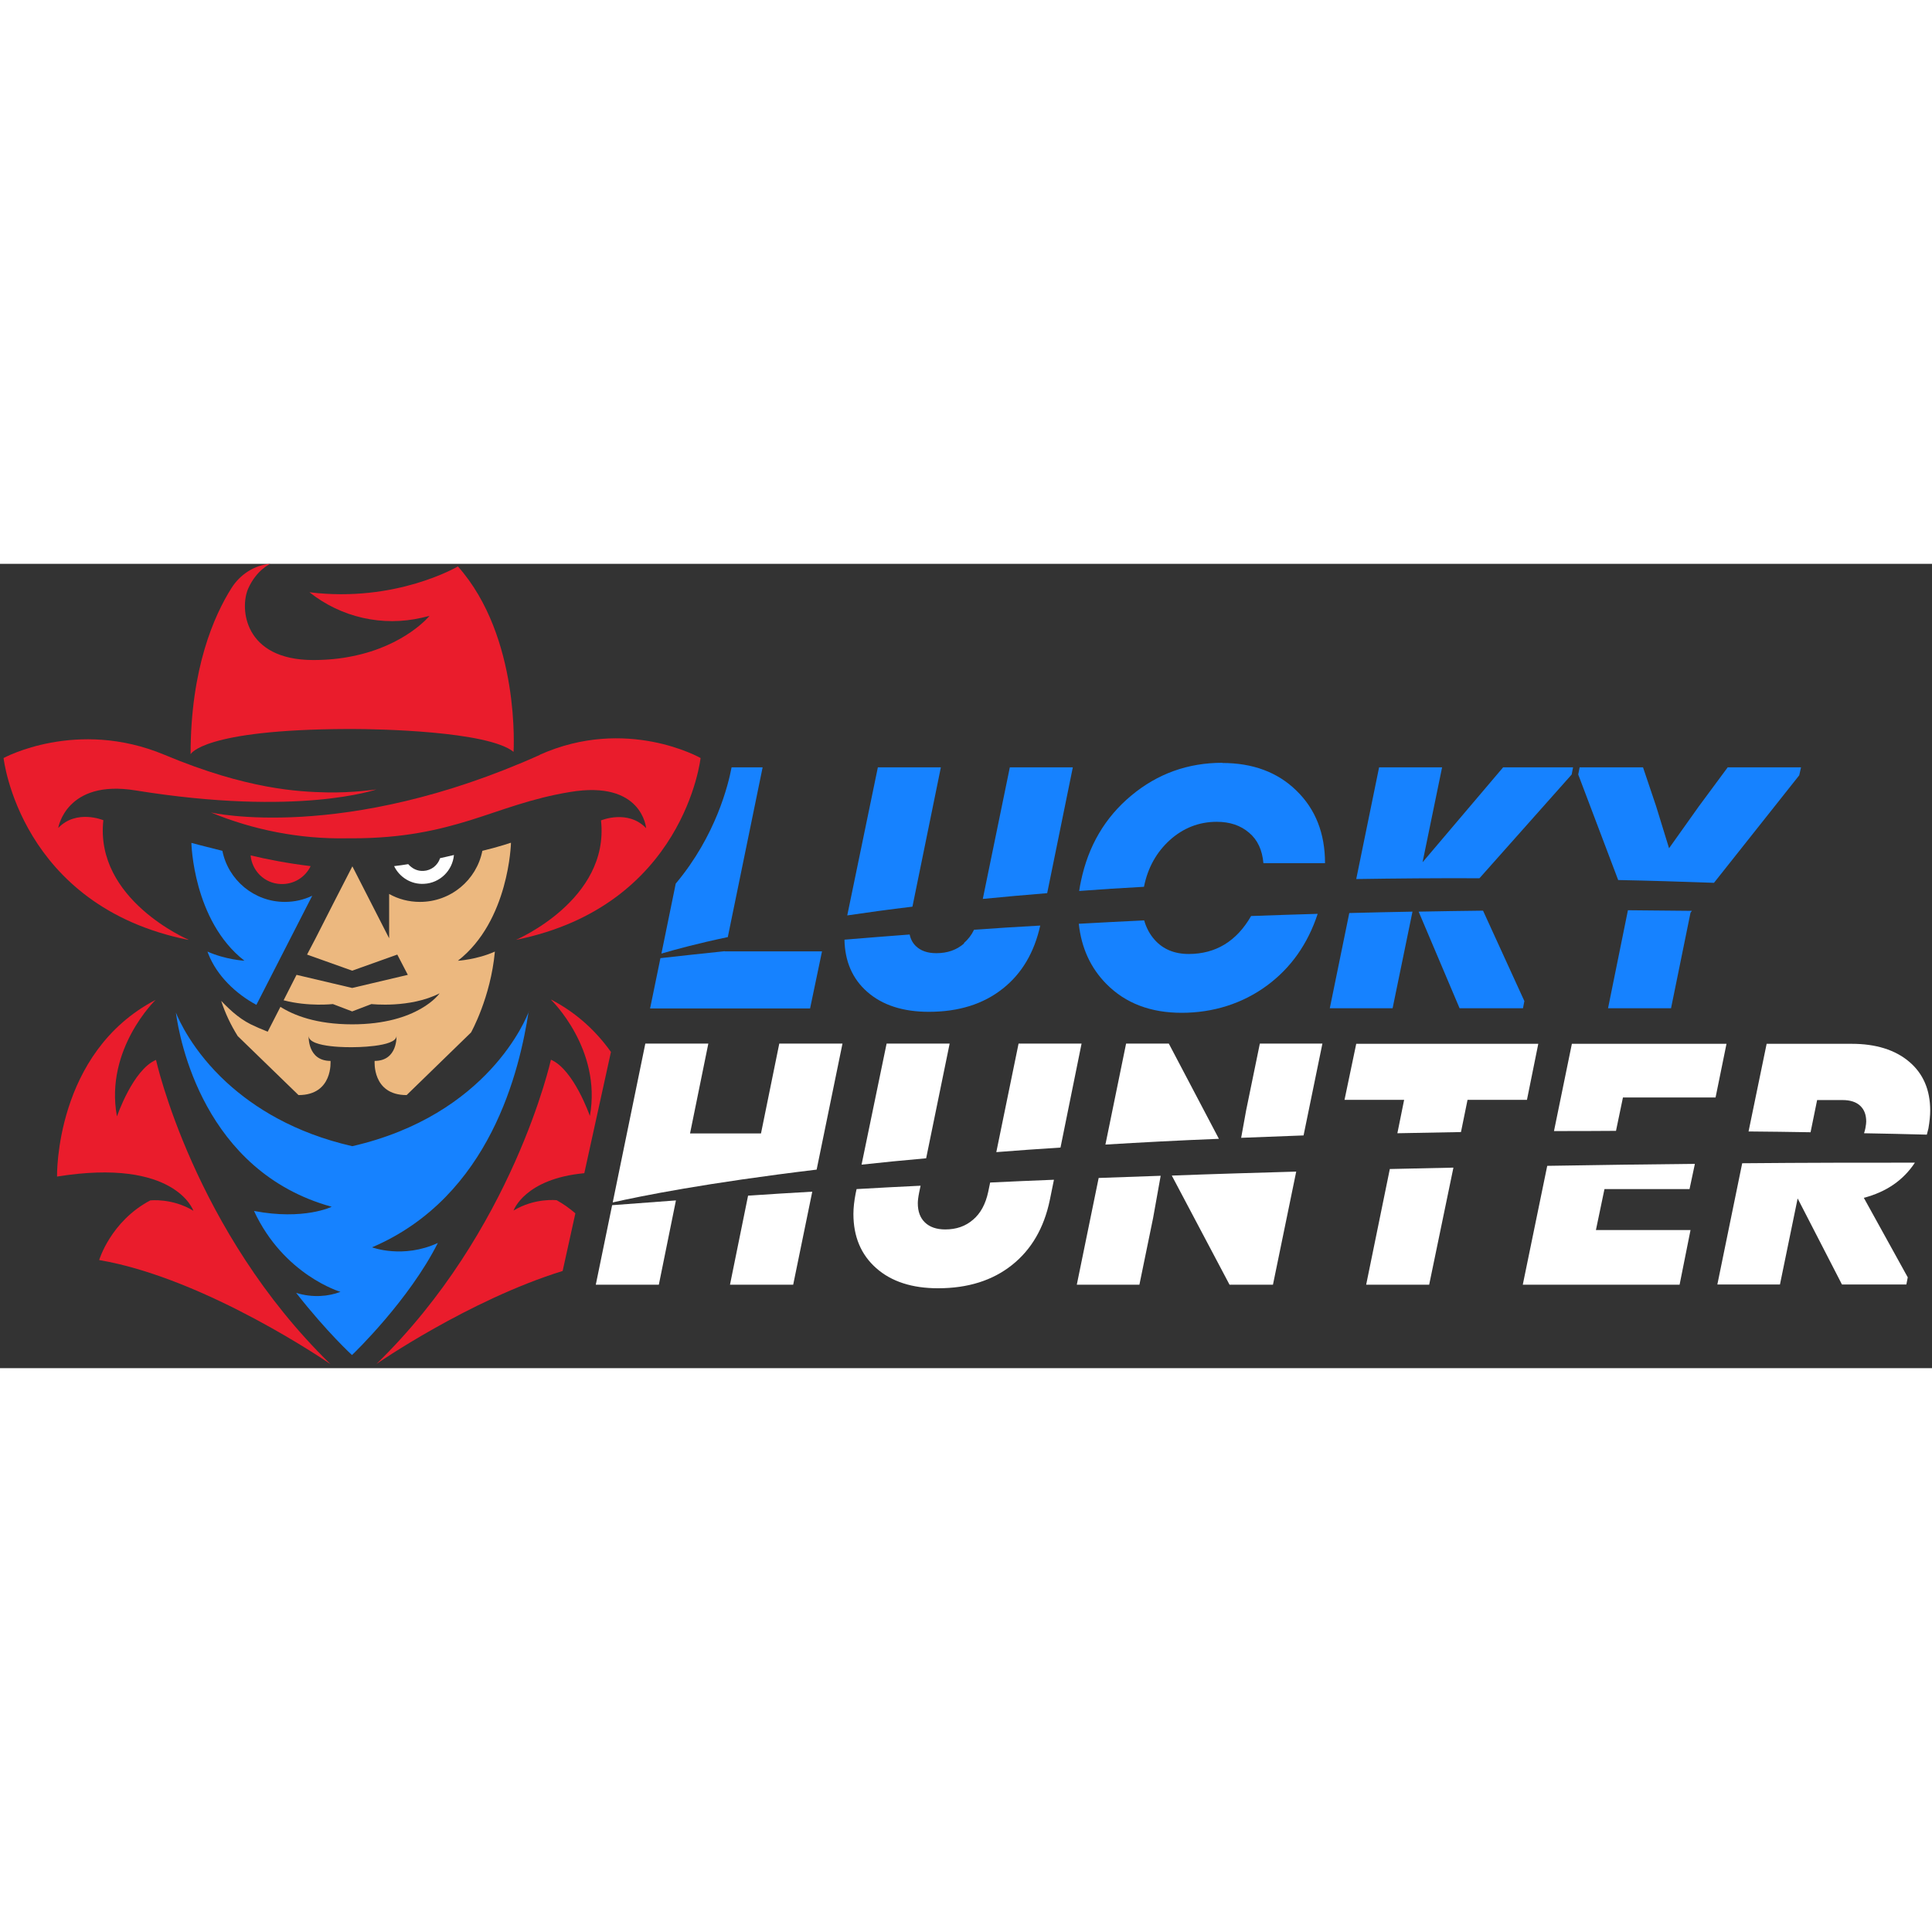 <?xml version="1.0" encoding="UTF-8"?>
<svg xmlns="http://www.w3.org/2000/svg" id="_2" width="100" height="100" viewBox="0 0 97.21 40.47"><rect x="0" y="0" width="97.21" height="40.47" fill="#333333" stroke="none"/><g><path d="M86.93,10.24l-1.45,1.96-1.5,2.11-.65-2.11-.66-1.96h-3.19l-.07,.36,2.01,5.31c1.56,.03,3.17,.08,4.82,.14l4.29-5.41,.09-.4h-3.69Z" style="fill:#1682ff;"/><path d="M80.91,22.36h3.17l.98-4.81,.07-.09c-.88-.01-1.96-.02-3.22-.03l-1,4.93Z" style="fill:#1682ff;"/><path d="M71.58,15l.98-4.76h-3.17l-1.15,5.62c1.97-.03,4.03-.05,6.2-.04l4.64-5.22,.07-.36h-3.52l-4.04,4.76Z" style="fill:#1682ff;"/><path d="M71.38,17.5l2.06,4.86h3.19l.07-.36-2.08-4.55c-1.03,.01-2.12,.03-3.24,.05Z" style="fill:#1682ff;"/><path d="M66.9,22.36h3.17l1-4.86c-1.03,.02-2.09,.04-3.18,.07l-.98,4.79Z" style="fill:#1682ff;"/><path d="M59.81,19.63c-.72,0-1.29-.24-1.71-.71-.25-.28-.42-.6-.53-.98-1.08,.05-2.18,.11-3.29,.17,.13,1.21,.59,2.22,1.39,3.03,.96,.97,2.22,1.45,3.79,1.45s3.06-.46,4.3-1.38c1.19-.88,2.04-2.08,2.54-3.6-1.09,.03-2.21,.07-3.35,.11-.73,1.27-1.78,1.91-3.14,1.91Z" style="fill:#1682ff;"/><path d="M61.51,10.01c-1.74,0-3.27,.55-4.59,1.65-1.32,1.1-2.16,2.53-2.53,4.3-.04,.16-.06,.32-.09,.5,1.05-.08,2.13-.15,3.26-.21,.19-.96,.63-1.74,1.3-2.35,.68-.61,1.47-.92,2.36-.92,.66,0,1.2,.18,1.63,.55,.43,.36,.66,.87,.72,1.53h3.1c0-1.5-.48-2.72-1.44-3.65-.95-.93-2.2-1.39-3.73-1.39Z" style="fill:#1682ff;"/><path d="M49.45,16.86c1.03-.1,2.11-.2,3.24-.29l1.29-6.33h-3.17l-1.36,6.62Z" style="fill:#1682ff;"/><path d="M48.51,19.1c-.38,.33-.84,.49-1.4,.49-.44,0-.78-.12-1.02-.35-.16-.15-.27-.35-.32-.59-1.09,.08-2.18,.17-3.28,.26,.02,1.09,.4,1.97,1.14,2.62,.77,.68,1.81,1.01,3.11,1.01,1.5,0,2.74-.39,3.72-1.17,.96-.76,1.58-1.82,1.88-3.17-1.1,.06-2.21,.13-3.33,.21-.13,.27-.3,.49-.51,.67Z" style="fill:#1682ff;"/><path d="M47.34,10.24h-3.17l-1.54,7.45c1.01-.15,2.1-.3,3.28-.44l1.43-7.01Z" style="fill:#1682ff;"/><path d="M38.37,10.24h-1.56c-.16,.85-.78,3.43-2.81,5.85l-.72,3.52c.72-.21,1.82-.51,3.34-.83l1.75-8.53Z" style="fill:#1682ff;"/><path d="M36.47,19.49c-1.08,.11-2.16,.23-3.24,.35l-.52,2.53h8.05l.6-2.87h-4.9Z" style="fill:#1682ff;"/></g><path d="M22.14,14.82c-.12,.35-.44,.61-.83,.63-.31,.02-.58-.12-.77-.34-.23,.04-.47,.07-.71,.1,.27,.56,.86,.93,1.51,.89,.8-.04,1.43-.67,1.5-1.45-.22,.05-.46,.11-.7,.16Z" style="fill:#fff;"/><path d="M25.68,14.04s-.51,.18-1.41,.4c-.29,1.47-1.59,2.57-3.14,2.57-.56,0-1.09-.14-1.55-.4v2.23l-1.85-3.62-.97,1.89-.88,1.73h0s-.43,.82-.43,.82l2.27,.81h0s0,0,0,0h0s0,0,0,0l2.27-.81,.53,1.02-2.8,.66h0s-2.8-.66-2.8-.66l-.65,1.28c1.25,.33,2.48,.19,2.48,.19l.97,.37h0s0,0,0,0h0s0,0,0,0l.97-.37s1.94,.22,3.43-.54c0,0-1.07,1.56-4.4,1.56h0c-1.81,0-2.95-.46-3.61-.88l-.64,1.25-.46-.19-.13-.06c-.72-.3-1.22-.75-1.75-1.3,.2,.62,.48,1.21,.83,1.77l3.06,2.97c1.75,0,1.61-1.72,1.61-1.72-1.17,0-1.1-1.26-1.1-1.26,0,.62,2.21,.57,2.21,.57h0s2.21,.01,2.21-.57c0,0,.07,1.26-1.1,1.26,0,0-.14,1.72,1.61,1.72l3.24-3.15s.99-1.76,1.2-4.07c-.92,.41-1.86,.46-1.86,.46,2.58-2.01,2.67-5.93,2.67-5.93Z" style="fill:#ecb87f;"/><g><path d="M12.3,19.97s-.94-.05-1.86-.46l.04,.11c.43,1.1,1.38,2.01,2.42,2.57l2.81-5.49c-.42,.2-.88,.31-1.38,.31-1.55,0-2.85-1.11-3.14-2.57-.9-.22-1.56-.4-1.56-.4,0,0,.08,3.92,2.67,5.93Z" style="fill:#1682ff;"/><path d="M26.61,22.52c-.12,.33-2.05,5.21-8.88,6.78,0,0,0,0-.01,0-2.92-.67-4.93-1.94-6.31-3.2-1.73-1.59-2.42-3.17-2.56-3.52,.18,1.33,1.39,7.99,7.84,9.77,0,0-1.4,.69-3.91,.21,1.5,3.23,4.35,4.07,4.35,4.07-.59,.23-1.41,.31-2.23,.05,1.56,1.99,2.81,3.13,2.81,3.13h0s0,0,.01-.01c.12-.11,2.87-2.77,4.31-5.63-1.75,.81-3.31,.22-3.31,.22,5.98-2.56,7.43-8.96,7.88-11.87Z" style="fill:#1682ff;"/></g><g><path d="M5.88,27.78c-.61-3.37,1.95-5.84,1.95-5.84-5.09,2.65-4.96,8.89-4.96,8.89,5.96-.96,6.86,1.72,6.86,1.72-1.07-.65-2.17-.52-2.17-.52-1.99,1.05-2.57,3-2.57,3,5.4,.92,11.64,5.24,11.64,5.24-6.88-6.7-8.78-15.31-8.78-15.31-1.16,.49-1.96,2.83-1.96,2.83Z" style="fill:#ea1c2c;"/><path d="M15.63,15.21c-1.16-.14-2.18-.34-3.02-.54,.07,.78,.7,1.41,1.51,1.44,.66,.03,1.24-.34,1.51-.9Z" style="fill:#ea1c2c;"/><path d="M27.17,9.61c-9.89,4.44-16.56,2.9-16.56,2.9,2.16,.89,4.48,1.34,6.81,1.3h.3c2.58,0,4.35-.42,5.94-.91,1.63-.51,3.07-1.1,5.02-1.42,3.64-.61,3.83,1.82,3.83,1.82-.92-.96-2.27-.39-2.27-.39,.44,4-4.28,6.01-4.28,6.01,8.48-1.71,9.29-9.15,9.29-9.15,0,0-3.72-2.12-8.1-.16Z" style="fill:#ea1c2c;"/><path d="M9.48,18.91s-4.72-2.01-4.28-6.01c0,0-1.35-.57-2.27,.39,0,0,.39-2.46,3.89-1.89,8.22,1.33,12.12-.05,12.12-.05,0,0-1.21,.18-2.5,.15-1.41-.03-4.01-.15-8.16-1.89-4.42-1.85-8.1,.16-8.1,.16,0,0,.81,7.44,9.29,9.15Z" style="fill:#ea1c2c;"/><path d="M17.48,8.31s.1,0,.25,0c1.24,0,6.81,.1,8.11,1.15,0,0,.36-5.77-2.8-9.33,0,0-3.11,1.84-7.47,1.3,1.6,1.27,3.68,1.74,5.66,1.28l.38-.09s-1.22,1.5-3.89,2.03c-.58,.12-1.23,.19-1.96,.19-3.49,0-3.71-2.61-3.27-3.6,.42-.94,1.11-1.24,1.11-1.24-.8,.06-1.53,.54-1.96,1.23-.85,1.35-2.05,4-2.05,8.35,0,0,.58-1.24,7.88-1.27Z" style="fill:#ea1c2c;"/><path d="M27.73,21.94s2.56,2.47,1.95,5.84c0,0-.81-2.34-1.96-2.83,0,0-1.9,8.62-8.78,15.31,0,0,4.63-3.21,9.37-4.68l.64-2.9c-.28-.24-.58-.46-.94-.66,0,0-1.1-.13-2.17,.52,0,0,.55-1.6,3.56-1.88l1.34-6.1c-.71-1-1.68-1.94-3-2.63Z" style="fill:#ea1c2c;"/></g><g><path d="M87.66,30.16l-1.25,6.1h3.15s.89-4.33,.89-4.33l2.23,4.33h3.24s.07-.36,.07-.36l-2.21-4c1.14-.3,1.99-.89,2.57-1.77-2.55,0-5.48,0-8.68,.03Z" style="fill:#fff;"/><path d="M91.45,26.98h1.26c.39,0,.69,.1,.89,.29,.2,.19,.3,.45,.3,.79,0,.06-.01,.17-.04,.33-.02,.09-.04,.18-.07,.26,1.04,.02,2.09,.04,3.16,.07,.03-.1,.05-.21,.08-.31,.06-.35,.09-.65,.09-.9,0-1.04-.35-1.86-1.06-2.46-.71-.6-1.68-.9-2.89-.9h-4.28s-.91,4.41-.91,4.41c1.03,.01,2.07,.02,3.12,.04l.33-1.62Z" style="fill:#fff;"/><path d="M76.61,36.27h7.9s.55-2.75,.55-2.75h-4.76s.43-2.06,.43-2.06h4.28s.27-1.27,.27-1.27c-2.36,.02-4.85,.06-7.43,.1l-1.23,5.98Z" style="fill:#fff;"/><path d="M81.66,26.85h4.66s.55-2.7,.55-2.7h-7.78s-.9,4.39-.9,4.39c1.02,0,2.06,0,3.12-.01l.35-1.68Z" style="fill:#fff;"/><path d="M73.83,26.97h3s.57-2.82,.57-2.82h-9.16s-.59,2.82-.59,2.82h3s-.34,1.68-.34,1.68c1.04-.02,2.11-.04,3.2-.06l.33-1.62Z" style="fill:#fff;"/><path d="M68.74,36.27h3.17s1.22-5.89,1.22-5.89c-1.05,.02-2.12,.05-3.2,.07l-1.19,5.82Z" style="fill:#fff;"/><path d="M61.87,36.27h2.18s1.17-5.69,1.17-5.69c-2.07,.06-4.16,.12-6.26,.2l2.91,5.5Z" style="fill:#fff;"/><path d="M54.18,36.27h3.15s.69-3.36,.69-3.36l.38-2.12c-1.04,.04-2.08,.07-3.12,.11l-1.1,5.37Z" style="fill:#fff;"/><path d="M66.54,24.14h-3.15s-.69,3.36-.69,3.36l-.25,1.38c1.02-.04,2.07-.08,3.14-.12l.95-4.63Z" style="fill:#fff;"/><path d="M58.81,24.14h-2.15s-1.04,5.08-1.04,5.08c1.8-.11,3.7-.21,5.71-.29l-2.52-4.79Z" style="fill:#fff;"/><path d="M49.72,31.61c-.13,.6-.38,1.07-.76,1.39-.38,.33-.84,.49-1.4,.49-.44,0-.78-.12-1.02-.35-.24-.23-.36-.55-.36-.97,0-.12,.02-.3,.07-.55l.07-.33c-1.08,.05-2.16,.11-3.22,.17l-.05,.23c-.07,.37-.11,.71-.11,1.02,0,1.14,.38,2.05,1.15,2.73,.77,.68,1.81,1.01,3.11,1.01,1.5,0,2.74-.39,3.72-1.17,.98-.78,1.61-1.87,1.9-3.26l.21-1.03c-1.07,.04-2.14,.09-3.21,.14l-.1,.48Z" style="fill:#fff;"/><path d="M47.78,24.14h-3.17s-1.26,6.09-1.26,6.09c1.02-.11,2.1-.22,3.25-.32l1.18-5.76Z" style="fill:#fff;"/><path d="M54.42,24.14h-3.17s-1.12,5.46-1.12,5.46c1.03-.08,2.11-.16,3.23-.23l1.06-5.23Z" style="fill:#fff;"/><path d="M42.4,24.14h-3.19s-.92,4.52-.92,4.52h-3.57s.92-4.52,.92-4.52h-3.17s-1.64,7.99-1.64,7.99c1.42-.32,4.69-.98,10.26-1.65l1.3-6.34Z" style="fill:#fff;"/><path d="M36.72,36.27h3.19s.96-4.68,.96-4.68c-1.09,.06-2.17,.13-3.23,.2l-.91,4.48Z" style="fill:#fff;"/><path d="M29.98,36.27h3.17s.86-4.24,.86-4.24c-1.09,.08-2.16,.16-3.21,.24l-.82,3.99Z" style="fill:#fff;"/></g></svg>
